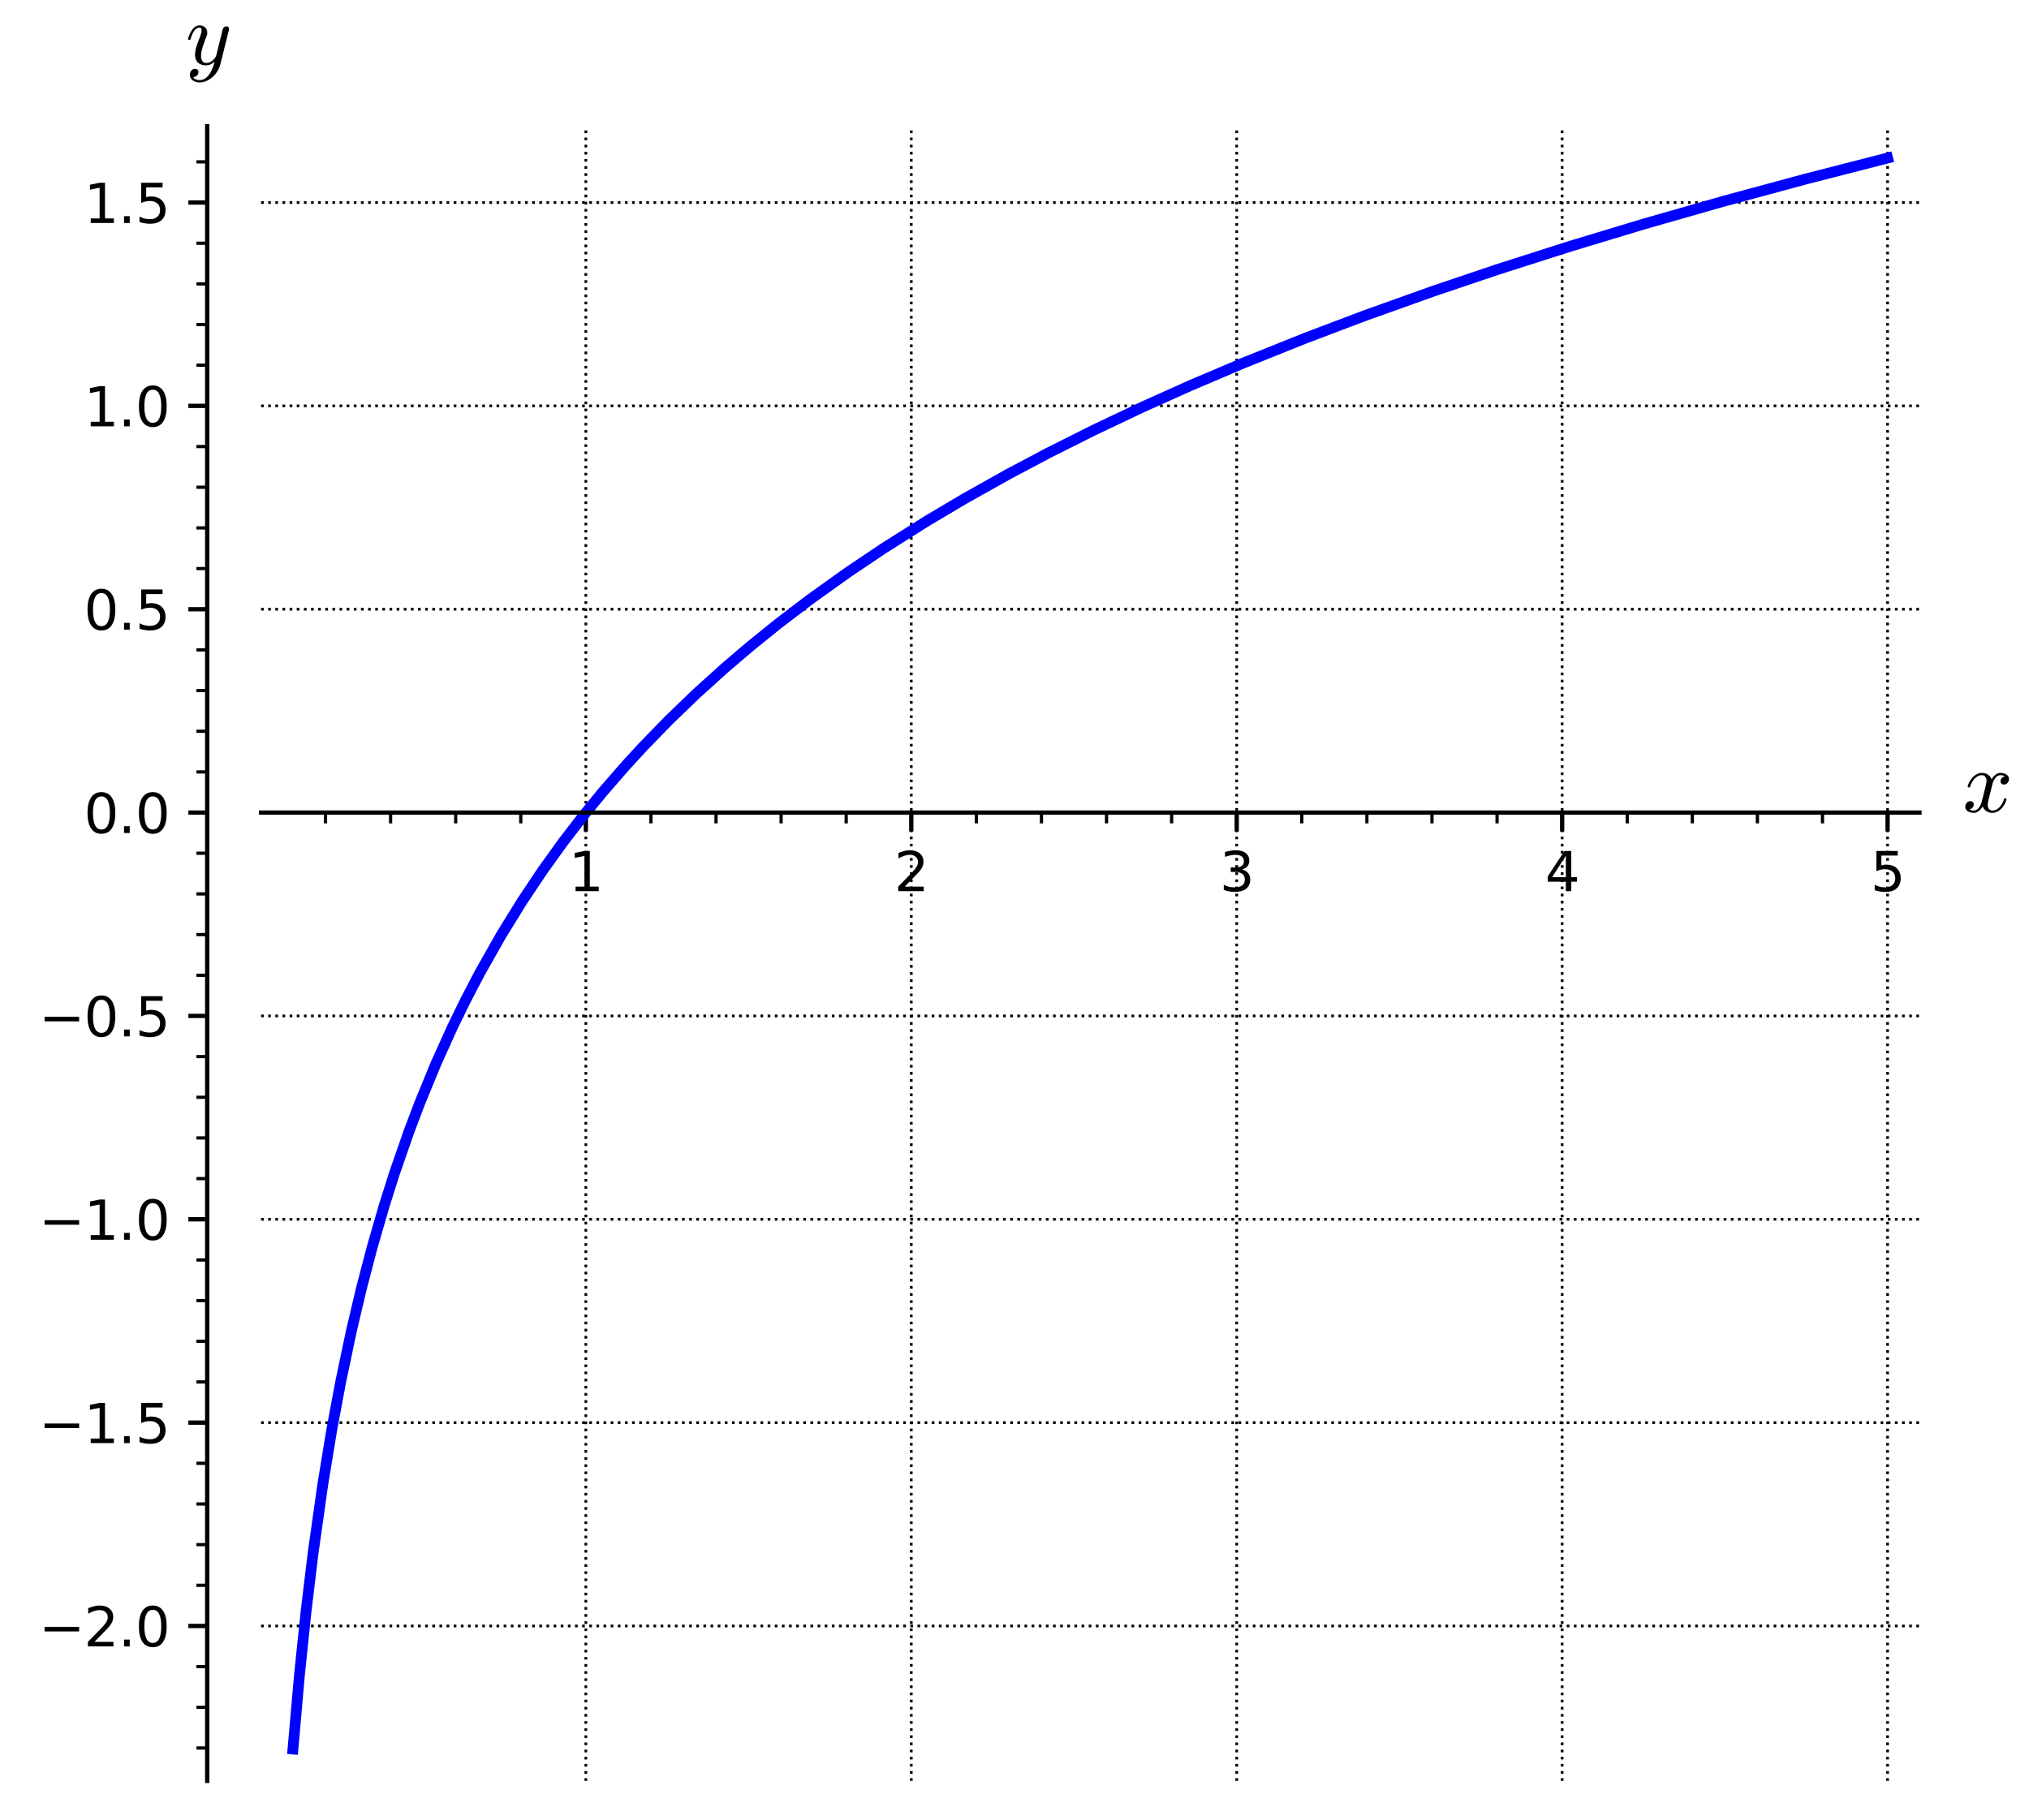 <?xml version="1.0" encoding="utf-8" standalone="no"?>
<!DOCTYPE svg PUBLIC "-//W3C//DTD SVG 1.1//EN"
  "http://www.w3.org/Graphics/SVG/1.1/DTD/svg11.dtd">
<svg xmlns:xlink="http://www.w3.org/1999/xlink" width="376.81pt" height="338.002pt" viewBox="0 0 376.81 338.002" xmlns="http://www.w3.org/2000/svg" version="1.1">
 <defs>
  <style type="text/css">*{stroke-linejoin: round; stroke-linecap: butt}</style>
 </defs>
 <g id="figure_1">
  <g id="patch_1">
   <path d="M -0 338.002 
L 376.81 338.002 
L 376.81 0 
L -0 0 
z
" style="fill: #ffffff"/>
  </g>
  <g id="axes_1">
   <g id="patch_2">
    <path d="M 48.483 330.803 
L 356.47 330.803 
L 356.47 23.442 
L 48.483 23.442 
z
" style="fill: #ffffff"/>
   </g>
   <g id="matplotlib.axis_1">
    <g id="xtick_1">
     <g id="line2d_1">
      <path d="M 108.799 330.803 
L 108.799 23.442 
" clip-path="url(#p2b6eb69bd6)" style="fill: none; stroke-dasharray: 0.5,0.825; stroke-dashoffset: 0; stroke: #000000; stroke-width: 0.5"/>
     </g>
     <g id="line2d_2">
      <defs>
       <path id="mf020f0dbfb" d="M 0 0 
L 0 3.5 
" style="stroke: #000000; stroke-width: 0.8"/>
      </defs>
      <g>
       <use xlink:href="#mf020f0dbfb" x="108.799" y="150.94" style="stroke: #000000; stroke-width: 0.8"/>
      </g>
     </g>
     <g id="text_1">
      <!-- 1 -->
      <g transform="translate(105.618 165.539) scale(0.1 -0.1)">
       <defs>
        <path id="DejaVuSans-31" d="M 794 531 
L 1825 531 
L 1825 4091 
L 703 3866 
L 703 4441 
L 1819 4666 
L 2450 4666 
L 2450 531 
L 3481 531 
L 3481 0 
L 794 0 
L 794 531 
z
" transform="scale(0.016)"/>
       </defs>
       <use xlink:href="#DejaVuSans-31"/>
      </g>
     </g>
    </g>
    <g id="xtick_2">
     <g id="line2d_3">
      <path d="M 169.236 330.803 
L 169.236 23.442 
" clip-path="url(#p2b6eb69bd6)" style="fill: none; stroke-dasharray: 0.5,0.825; stroke-dashoffset: 0; stroke: #000000; stroke-width: 0.5"/>
     </g>
     <g id="line2d_4">
      <g>
       <use xlink:href="#mf020f0dbfb" x="169.236" y="150.94" style="stroke: #000000; stroke-width: 0.8"/>
      </g>
     </g>
     <g id="text_2">
      <!-- 2 -->
      <g transform="translate(166.055 165.539) scale(0.1 -0.1)">
       <defs>
        <path id="DejaVuSans-32" d="M 1228 531 
L 3431 531 
L 3431 0 
L 469 0 
L 469 531 
Q 828 903 1448 1529 
Q 2069 2156 2228 2338 
Q 2531 2678 2651 2914 
Q 2772 3150 2772 3378 
Q 2772 3750 2511 3984 
Q 2250 4219 1831 4219 
Q 1534 4219 1204 4116 
Q 875 4013 500 3803 
L 500 4441 
Q 881 4594 1212 4672 
Q 1544 4750 1819 4750 
Q 2544 4750 2975 4387 
Q 3406 4025 3406 3419 
Q 3406 3131 3298 2873 
Q 3191 2616 2906 2266 
Q 2828 2175 2409 1742 
Q 1991 1309 1228 531 
z
" transform="scale(0.016)"/>
       </defs>
       <use xlink:href="#DejaVuSans-32"/>
      </g>
     </g>
    </g>
    <g id="xtick_3">
     <g id="line2d_5">
      <path d="M 229.673 330.803 
L 229.673 23.442 
" clip-path="url(#p2b6eb69bd6)" style="fill: none; stroke-dasharray: 0.5,0.825; stroke-dashoffset: 0; stroke: #000000; stroke-width: 0.5"/>
     </g>
     <g id="line2d_6">
      <g>
       <use xlink:href="#mf020f0dbfb" x="229.673" y="150.94" style="stroke: #000000; stroke-width: 0.8"/>
      </g>
     </g>
     <g id="text_3">
      <!-- 3 -->
      <g transform="translate(226.492 165.539) scale(0.1 -0.1)">
       <defs>
        <path id="DejaVuSans-33" d="M 2597 2516 
Q 3050 2419 3304 2112 
Q 3559 1806 3559 1356 
Q 3559 666 3084 287 
Q 2609 -91 1734 -91 
Q 1441 -91 1130 -33 
Q 819 25 488 141 
L 488 750 
Q 750 597 1062 519 
Q 1375 441 1716 441 
Q 2309 441 2620 675 
Q 2931 909 2931 1356 
Q 2931 1769 2642 2001 
Q 2353 2234 1838 2234 
L 1294 2234 
L 1294 2753 
L 1863 2753 
Q 2328 2753 2575 2939 
Q 2822 3125 2822 3475 
Q 2822 3834 2567 4026 
Q 2313 4219 1838 4219 
Q 1578 4219 1281 4162 
Q 984 4106 628 3988 
L 628 4550 
Q 988 4650 1302 4700 
Q 1616 4750 1894 4750 
Q 2613 4750 3031 4423 
Q 3450 4097 3450 3541 
Q 3450 3153 3228 2886 
Q 3006 2619 2597 2516 
z
" transform="scale(0.016)"/>
       </defs>
       <use xlink:href="#DejaVuSans-33"/>
      </g>
     </g>
    </g>
    <g id="xtick_4">
     <g id="line2d_7">
      <path d="M 290.11 330.803 
L 290.11 23.442 
" clip-path="url(#p2b6eb69bd6)" style="fill: none; stroke-dasharray: 0.5,0.825; stroke-dashoffset: 0; stroke: #000000; stroke-width: 0.5"/>
     </g>
     <g id="line2d_8">
      <g>
       <use xlink:href="#mf020f0dbfb" x="290.11" y="150.94" style="stroke: #000000; stroke-width: 0.8"/>
      </g>
     </g>
     <g id="text_4">
      <!-- 4 -->
      <g transform="translate(286.929 165.539) scale(0.1 -0.1)">
       <defs>
        <path id="DejaVuSans-34" d="M 2419 4116 
L 825 1625 
L 2419 1625 
L 2419 4116 
z
M 2253 4666 
L 3047 4666 
L 3047 1625 
L 3713 1625 
L 3713 1100 
L 3047 1100 
L 3047 0 
L 2419 0 
L 2419 1100 
L 313 1100 
L 313 1709 
L 2253 4666 
z
" transform="scale(0.016)"/>
       </defs>
       <use xlink:href="#DejaVuSans-34"/>
      </g>
     </g>
    </g>
    <g id="xtick_5">
     <g id="line2d_9">
      <path d="M 350.547 330.803 
L 350.547 23.442 
" clip-path="url(#p2b6eb69bd6)" style="fill: none; stroke-dasharray: 0.5,0.825; stroke-dashoffset: 0; stroke: #000000; stroke-width: 0.5"/>
     </g>
     <g id="line2d_10">
      <g>
       <use xlink:href="#mf020f0dbfb" x="350.547" y="150.94" style="stroke: #000000; stroke-width: 0.8"/>
      </g>
     </g>
     <g id="text_5">
      <!-- 5 -->
      <g transform="translate(347.365 165.539) scale(0.1 -0.1)">
       <defs>
        <path id="DejaVuSans-35" d="M 691 4666 
L 3169 4666 
L 3169 4134 
L 1269 4134 
L 1269 2991 
Q 1406 3038 1543 3061 
Q 1681 3084 1819 3084 
Q 2600 3084 3056 2656 
Q 3513 2228 3513 1497 
Q 3513 744 3044 326 
Q 2575 -91 1722 -91 
Q 1428 -91 1123 -41 
Q 819 9 494 109 
L 494 744 
Q 775 591 1075 516 
Q 1375 441 1709 441 
Q 2250 441 2565 725 
Q 2881 1009 2881 1497 
Q 2881 1984 2565 2268 
Q 2250 2553 1709 2553 
Q 1456 2553 1204 2497 
Q 953 2441 691 2322 
L 691 4666 
z
" transform="scale(0.016)"/>
       </defs>
       <use xlink:href="#DejaVuSans-35"/>
      </g>
     </g>
    </g>
    <g id="xtick_6">
     <g id="line2d_11">
      <defs>
       <path id="m8e3f879bb2" d="M 0 0 
L 0 2 
" style="stroke: #000000; stroke-width: 0.6"/>
      </defs>
      <g>
       <use xlink:href="#m8e3f879bb2" x="60.449" y="150.94" style="stroke: #000000; stroke-width: 0.6"/>
      </g>
     </g>
    </g>
    <g id="xtick_7">
     <g id="line2d_12">
      <g>
       <use xlink:href="#m8e3f879bb2" x="72.537" y="150.94" style="stroke: #000000; stroke-width: 0.6"/>
      </g>
     </g>
    </g>
    <g id="xtick_8">
     <g id="line2d_13">
      <g>
       <use xlink:href="#m8e3f879bb2" x="84.624" y="150.94" style="stroke: #000000; stroke-width: 0.6"/>
      </g>
     </g>
    </g>
    <g id="xtick_9">
     <g id="line2d_14">
      <g>
       <use xlink:href="#m8e3f879bb2" x="96.712" y="150.94" style="stroke: #000000; stroke-width: 0.6"/>
      </g>
     </g>
    </g>
    <g id="xtick_10">
     <g id="line2d_15">
      <g>
       <use xlink:href="#m8e3f879bb2" x="120.886" y="150.94" style="stroke: #000000; stroke-width: 0.6"/>
      </g>
     </g>
    </g>
    <g id="xtick_11">
     <g id="line2d_16">
      <g>
       <use xlink:href="#m8e3f879bb2" x="132.974" y="150.94" style="stroke: #000000; stroke-width: 0.6"/>
      </g>
     </g>
    </g>
    <g id="xtick_12">
     <g id="line2d_17">
      <g>
       <use xlink:href="#m8e3f879bb2" x="145.061" y="150.94" style="stroke: #000000; stroke-width: 0.6"/>
      </g>
     </g>
    </g>
    <g id="xtick_13">
     <g id="line2d_18">
      <g>
       <use xlink:href="#m8e3f879bb2" x="157.148" y="150.94" style="stroke: #000000; stroke-width: 0.6"/>
      </g>
     </g>
    </g>
    <g id="xtick_14">
     <g id="line2d_19">
      <g>
       <use xlink:href="#m8e3f879bb2" x="181.323" y="150.94" style="stroke: #000000; stroke-width: 0.6"/>
      </g>
     </g>
    </g>
    <g id="xtick_15">
     <g id="line2d_20">
      <g>
       <use xlink:href="#m8e3f879bb2" x="193.411" y="150.94" style="stroke: #000000; stroke-width: 0.6"/>
      </g>
     </g>
    </g>
    <g id="xtick_16">
     <g id="line2d_21">
      <g>
       <use xlink:href="#m8e3f879bb2" x="205.498" y="150.94" style="stroke: #000000; stroke-width: 0.6"/>
      </g>
     </g>
    </g>
    <g id="xtick_17">
     <g id="line2d_22">
      <g>
       <use xlink:href="#m8e3f879bb2" x="217.585" y="150.94" style="stroke: #000000; stroke-width: 0.6"/>
      </g>
     </g>
    </g>
    <g id="xtick_18">
     <g id="line2d_23">
      <g>
       <use xlink:href="#m8e3f879bb2" x="241.76" y="150.94" style="stroke: #000000; stroke-width: 0.6"/>
      </g>
     </g>
    </g>
    <g id="xtick_19">
     <g id="line2d_24">
      <g>
       <use xlink:href="#m8e3f879bb2" x="253.848" y="150.94" style="stroke: #000000; stroke-width: 0.6"/>
      </g>
     </g>
    </g>
    <g id="xtick_20">
     <g id="line2d_25">
      <g>
       <use xlink:href="#m8e3f879bb2" x="265.935" y="150.94" style="stroke: #000000; stroke-width: 0.6"/>
      </g>
     </g>
    </g>
    <g id="xtick_21">
     <g id="line2d_26">
      <g>
       <use xlink:href="#m8e3f879bb2" x="278.022" y="150.94" style="stroke: #000000; stroke-width: 0.6"/>
      </g>
     </g>
    </g>
    <g id="xtick_22">
     <g id="line2d_27">
      <g>
       <use xlink:href="#m8e3f879bb2" x="302.197" y="150.94" style="stroke: #000000; stroke-width: 0.6"/>
      </g>
     </g>
    </g>
    <g id="xtick_23">
     <g id="line2d_28">
      <g>
       <use xlink:href="#m8e3f879bb2" x="314.285" y="150.94" style="stroke: #000000; stroke-width: 0.6"/>
      </g>
     </g>
    </g>
    <g id="xtick_24">
     <g id="line2d_29">
      <g>
       <use xlink:href="#m8e3f879bb2" x="326.372" y="150.94" style="stroke: #000000; stroke-width: 0.6"/>
      </g>
     </g>
    </g>
    <g id="xtick_25">
     <g id="line2d_30">
      <g>
       <use xlink:href="#m8e3f879bb2" x="338.459" y="150.94" style="stroke: #000000; stroke-width: 0.6"/>
      </g>
     </g>
    </g>
    <g id="text_6">
     <!-- $x$ -->
     <g transform="translate(364.47 150.94) scale(0.16 -0.16)">
      <defs>
       <path id="Cmmi10-78" d="M 500 184 
Q 613 97 819 97 
Q 1019 97 1172 289 
Q 1325 481 1381 709 
L 1672 1844 
Q 1741 2153 1741 2266 
Q 1741 2425 1652 2544 
Q 1563 2663 1403 2663 
Q 1200 2663 1022 2536 
Q 844 2409 722 2214 
Q 600 2019 550 1819 
Q 538 1778 500 1778 
L 422 1778 
Q 372 1778 372 1838 
L 372 1856 
Q 434 2094 584 2320 
Q 734 2547 951 2687 
Q 1169 2828 1416 2828 
Q 1650 2828 1839 2703 
Q 2028 2578 2106 2363 
Q 2216 2559 2386 2693 
Q 2556 2828 2759 2828 
Q 2897 2828 3040 2779 
Q 3184 2731 3275 2631 
Q 3366 2531 3366 2381 
Q 3366 2219 3261 2101 
Q 3156 1984 2994 1984 
Q 2891 1984 2822 2050 
Q 2753 2116 2753 2216 
Q 2753 2350 2845 2451 
Q 2938 2553 3066 2572 
Q 2950 2663 2747 2663 
Q 2541 2663 2389 2472 
Q 2238 2281 2175 2047 
L 1894 916 
Q 1825 659 1825 494 
Q 1825 331 1917 214 
Q 2009 97 2163 97 
Q 2463 97 2698 361 
Q 2934 625 3009 941 
Q 3022 978 3059 978 
L 3138 978 
Q 3163 978 3178 961 
Q 3194 944 3194 922 
Q 3194 916 3188 903 
Q 3097 522 2806 225 
Q 2516 -72 2150 -72 
Q 1916 -72 1727 54 
Q 1538 181 1459 397 
Q 1359 209 1182 68 
Q 1006 -72 806 -72 
Q 669 -72 523 -23 
Q 378 25 287 125 
Q 197 225 197 378 
Q 197 528 301 651 
Q 406 775 563 775 
Q 669 775 741 711 
Q 813 647 813 544 
Q 813 409 723 309 
Q 634 209 500 184 
z
" transform="scale(0.016)"/>
      </defs>
      <use xlink:href="#Cmmi10-78" transform="translate(0 0.812)"/>
     </g>
    </g>
   </g>
   <g id="matplotlib.axis_2">
    <g id="ytick_1">
     <g id="line2d_31">
      <path d="M 48.483 302.033 
L 356.47 302.033 
" clip-path="url(#p2b6eb69bd6)" style="fill: none; stroke-dasharray: 0.5,0.825; stroke-dashoffset: 0; stroke: #000000; stroke-width: 0.5"/>
     </g>
     <g id="line2d_32">
      <defs>
       <path id="m5413048254" d="M 0 0 
L -3.5 0 
" style="stroke: #000000; stroke-width: 0.8"/>
      </defs>
      <g>
       <use xlink:href="#m5413048254" x="38.483" y="302.033" style="stroke: #000000; stroke-width: 0.8"/>
      </g>
     </g>
     <g id="text_7">
      <!-- −2.0 -->
      <g transform="translate(7.2 305.832) scale(0.1 -0.1)">
       <defs>
        <path id="DejaVuSans-2212" d="M 678 2272 
L 4684 2272 
L 4684 1741 
L 678 1741 
L 678 2272 
z
" transform="scale(0.016)"/>
        <path id="DejaVuSans-2e" d="M 684 794 
L 1344 794 
L 1344 0 
L 684 0 
L 684 794 
z
" transform="scale(0.016)"/>
        <path id="DejaVuSans-30" d="M 2034 4250 
Q 1547 4250 1301 3770 
Q 1056 3291 1056 2328 
Q 1056 1369 1301 889 
Q 1547 409 2034 409 
Q 2525 409 2770 889 
Q 3016 1369 3016 2328 
Q 3016 3291 2770 3770 
Q 2525 4250 2034 4250 
z
M 2034 4750 
Q 2819 4750 3233 4129 
Q 3647 3509 3647 2328 
Q 3647 1150 3233 529 
Q 2819 -91 2034 -91 
Q 1250 -91 836 529 
Q 422 1150 422 2328 
Q 422 3509 836 4129 
Q 1250 4750 2034 4750 
z
" transform="scale(0.016)"/>
       </defs>
       <use xlink:href="#DejaVuSans-2212"/>
       <use xlink:href="#DejaVuSans-32" transform="translate(83.789 0)"/>
       <use xlink:href="#DejaVuSans-2e" transform="translate(147.412 0)"/>
       <use xlink:href="#DejaVuSans-30" transform="translate(179.199 0)"/>
      </g>
     </g>
    </g>
    <g id="ytick_2">
     <g id="line2d_33">
      <path d="M 48.483 264.259 
L 356.47 264.259 
" clip-path="url(#p2b6eb69bd6)" style="fill: none; stroke-dasharray: 0.5,0.825; stroke-dashoffset: 0; stroke: #000000; stroke-width: 0.5"/>
     </g>
     <g id="line2d_34">
      <g>
       <use xlink:href="#m5413048254" x="38.483" y="264.259" style="stroke: #000000; stroke-width: 0.8"/>
      </g>
     </g>
     <g id="text_8">
      <!-- −1.5 -->
      <g transform="translate(7.2 268.059) scale(0.1 -0.1)">
       <use xlink:href="#DejaVuSans-2212"/>
       <use xlink:href="#DejaVuSans-31" transform="translate(83.789 0)"/>
       <use xlink:href="#DejaVuSans-2e" transform="translate(147.412 0)"/>
       <use xlink:href="#DejaVuSans-35" transform="translate(179.199 0)"/>
      </g>
     </g>
    </g>
    <g id="ytick_3">
     <g id="line2d_35">
      <path d="M 48.483 226.486 
L 356.47 226.486 
" clip-path="url(#p2b6eb69bd6)" style="fill: none; stroke-dasharray: 0.5,0.825; stroke-dashoffset: 0; stroke: #000000; stroke-width: 0.5"/>
     </g>
     <g id="line2d_36">
      <g>
       <use xlink:href="#m5413048254" x="38.483" y="226.486" style="stroke: #000000; stroke-width: 0.8"/>
      </g>
     </g>
     <g id="text_9">
      <!-- −1.0 -->
      <g transform="translate(7.2 230.286) scale(0.1 -0.1)">
       <use xlink:href="#DejaVuSans-2212"/>
       <use xlink:href="#DejaVuSans-31" transform="translate(83.789 0)"/>
       <use xlink:href="#DejaVuSans-2e" transform="translate(147.412 0)"/>
       <use xlink:href="#DejaVuSans-30" transform="translate(179.199 0)"/>
      </g>
     </g>
    </g>
    <g id="ytick_4">
     <g id="line2d_37">
      <path d="M 48.483 188.713 
L 356.47 188.713 
" clip-path="url(#p2b6eb69bd6)" style="fill: none; stroke-dasharray: 0.5,0.825; stroke-dashoffset: 0; stroke: #000000; stroke-width: 0.5"/>
     </g>
     <g id="line2d_38">
      <g>
       <use xlink:href="#m5413048254" x="38.483" y="188.713" style="stroke: #000000; stroke-width: 0.8"/>
      </g>
     </g>
     <g id="text_10">
      <!-- −0.5 -->
      <g transform="translate(7.2 192.513) scale(0.1 -0.1)">
       <use xlink:href="#DejaVuSans-2212"/>
       <use xlink:href="#DejaVuSans-30" transform="translate(83.789 0)"/>
       <use xlink:href="#DejaVuSans-2e" transform="translate(147.412 0)"/>
       <use xlink:href="#DejaVuSans-35" transform="translate(179.199 0)"/>
      </g>
     </g>
    </g>
    <g id="ytick_5">
     <g id="line2d_39">
      <path d="M 48.483 150.94 
L 356.47 150.94 
" clip-path="url(#p2b6eb69bd6)" style="fill: none; stroke-dasharray: 0.5,0.825; stroke-dashoffset: 0; stroke: #000000; stroke-width: 0.5"/>
     </g>
     <g id="line2d_40">
      <g>
       <use xlink:href="#m5413048254" x="38.483" y="150.94" style="stroke: #000000; stroke-width: 0.8"/>
      </g>
     </g>
     <g id="text_11">
      <!-- 0.0 -->
      <g transform="translate(15.58 154.739) scale(0.1 -0.1)">
       <use xlink:href="#DejaVuSans-30"/>
       <use xlink:href="#DejaVuSans-2e" transform="translate(63.623 0)"/>
       <use xlink:href="#DejaVuSans-30" transform="translate(95.41 0)"/>
      </g>
     </g>
    </g>
    <g id="ytick_6">
     <g id="line2d_41">
      <path d="M 48.483 113.167 
L 356.47 113.167 
" clip-path="url(#p2b6eb69bd6)" style="fill: none; stroke-dasharray: 0.5,0.825; stroke-dashoffset: 0; stroke: #000000; stroke-width: 0.5"/>
     </g>
     <g id="line2d_42">
      <g>
       <use xlink:href="#m5413048254" x="38.483" y="113.167" style="stroke: #000000; stroke-width: 0.8"/>
      </g>
     </g>
     <g id="text_12">
      <!-- 0.5 -->
      <g transform="translate(15.58 116.966) scale(0.1 -0.1)">
       <use xlink:href="#DejaVuSans-30"/>
       <use xlink:href="#DejaVuSans-2e" transform="translate(63.623 0)"/>
       <use xlink:href="#DejaVuSans-35" transform="translate(95.41 0)"/>
      </g>
     </g>
    </g>
    <g id="ytick_7">
     <g id="line2d_43">
      <path d="M 48.483 75.394 
L 356.47 75.394 
" clip-path="url(#p2b6eb69bd6)" style="fill: none; stroke-dasharray: 0.5,0.825; stroke-dashoffset: 0; stroke: #000000; stroke-width: 0.5"/>
     </g>
     <g id="line2d_44">
      <g>
       <use xlink:href="#m5413048254" x="38.483" y="75.394" style="stroke: #000000; stroke-width: 0.8"/>
      </g>
     </g>
     <g id="text_13">
      <!-- 1.0 -->
      <g transform="translate(15.58 79.193) scale(0.1 -0.1)">
       <use xlink:href="#DejaVuSans-31"/>
       <use xlink:href="#DejaVuSans-2e" transform="translate(63.623 0)"/>
       <use xlink:href="#DejaVuSans-30" transform="translate(95.41 0)"/>
      </g>
     </g>
    </g>
    <g id="ytick_8">
     <g id="line2d_45">
      <path d="M 48.483 37.621 
L 356.47 37.621 
" clip-path="url(#p2b6eb69bd6)" style="fill: none; stroke-dasharray: 0.5,0.825; stroke-dashoffset: 0; stroke: #000000; stroke-width: 0.5"/>
     </g>
     <g id="line2d_46">
      <g>
       <use xlink:href="#m5413048254" x="38.483" y="37.621" style="stroke: #000000; stroke-width: 0.8"/>
      </g>
     </g>
     <g id="text_14">
      <!-- 1.5 -->
      <g transform="translate(15.58 41.42) scale(0.1 -0.1)">
       <use xlink:href="#DejaVuSans-31"/>
       <use xlink:href="#DejaVuSans-2e" transform="translate(63.623 0)"/>
       <use xlink:href="#DejaVuSans-35" transform="translate(95.41 0)"/>
      </g>
     </g>
    </g>
    <g id="ytick_9">
     <g id="line2d_47">
      <defs>
       <path id="m5539f1839b" d="M 0 0 
L -2 0 
" style="stroke: #000000; stroke-width: 0.6"/>
      </defs>
      <g>
       <use xlink:href="#m5539f1839b" x="38.483" y="324.696" style="stroke: #000000; stroke-width: 0.6"/>
      </g>
     </g>
    </g>
    <g id="ytick_10">
     <g id="line2d_48">
      <g>
       <use xlink:href="#m5539f1839b" x="38.483" y="317.142" style="stroke: #000000; stroke-width: 0.6"/>
      </g>
     </g>
    </g>
    <g id="ytick_11">
     <g id="line2d_49">
      <g>
       <use xlink:href="#m5539f1839b" x="38.483" y="309.587" style="stroke: #000000; stroke-width: 0.6"/>
      </g>
     </g>
    </g>
    <g id="ytick_12">
     <g id="line2d_50">
      <g>
       <use xlink:href="#m5539f1839b" x="38.483" y="294.478" style="stroke: #000000; stroke-width: 0.6"/>
      </g>
     </g>
    </g>
    <g id="ytick_13">
     <g id="line2d_51">
      <g>
       <use xlink:href="#m5539f1839b" x="38.483" y="286.923" style="stroke: #000000; stroke-width: 0.6"/>
      </g>
     </g>
    </g>
    <g id="ytick_14">
     <g id="line2d_52">
      <g>
       <use xlink:href="#m5539f1839b" x="38.483" y="279.369" style="stroke: #000000; stroke-width: 0.6"/>
      </g>
     </g>
    </g>
    <g id="ytick_15">
     <g id="line2d_53">
      <g>
       <use xlink:href="#m5539f1839b" x="38.483" y="271.814" style="stroke: #000000; stroke-width: 0.6"/>
      </g>
     </g>
    </g>
    <g id="ytick_16">
     <g id="line2d_54">
      <g>
       <use xlink:href="#m5539f1839b" x="38.483" y="256.705" style="stroke: #000000; stroke-width: 0.6"/>
      </g>
     </g>
    </g>
    <g id="ytick_17">
     <g id="line2d_55">
      <g>
       <use xlink:href="#m5539f1839b" x="38.483" y="249.15" style="stroke: #000000; stroke-width: 0.6"/>
      </g>
     </g>
    </g>
    <g id="ytick_18">
     <g id="line2d_56">
      <g>
       <use xlink:href="#m5539f1839b" x="38.483" y="241.596" style="stroke: #000000; stroke-width: 0.6"/>
      </g>
     </g>
    </g>
    <g id="ytick_19">
     <g id="line2d_57">
      <g>
       <use xlink:href="#m5539f1839b" x="38.483" y="234.041" style="stroke: #000000; stroke-width: 0.6"/>
      </g>
     </g>
    </g>
    <g id="ytick_20">
     <g id="line2d_58">
      <g>
       <use xlink:href="#m5539f1839b" x="38.483" y="218.932" style="stroke: #000000; stroke-width: 0.6"/>
      </g>
     </g>
    </g>
    <g id="ytick_21">
     <g id="line2d_59">
      <g>
       <use xlink:href="#m5539f1839b" x="38.483" y="211.377" style="stroke: #000000; stroke-width: 0.6"/>
      </g>
     </g>
    </g>
    <g id="ytick_22">
     <g id="line2d_60">
      <g>
       <use xlink:href="#m5539f1839b" x="38.483" y="203.823" style="stroke: #000000; stroke-width: 0.6"/>
      </g>
     </g>
    </g>
    <g id="ytick_23">
     <g id="line2d_61">
      <g>
       <use xlink:href="#m5539f1839b" x="38.483" y="196.268" style="stroke: #000000; stroke-width: 0.6"/>
      </g>
     </g>
    </g>
    <g id="ytick_24">
     <g id="line2d_62">
      <g>
       <use xlink:href="#m5539f1839b" x="38.483" y="181.159" style="stroke: #000000; stroke-width: 0.6"/>
      </g>
     </g>
    </g>
    <g id="ytick_25">
     <g id="line2d_63">
      <g>
       <use xlink:href="#m5539f1839b" x="38.483" y="173.604" style="stroke: #000000; stroke-width: 0.6"/>
      </g>
     </g>
    </g>
    <g id="ytick_26">
     <g id="line2d_64">
      <g>
       <use xlink:href="#m5539f1839b" x="38.483" y="166.049" style="stroke: #000000; stroke-width: 0.6"/>
      </g>
     </g>
    </g>
    <g id="ytick_27">
     <g id="line2d_65">
      <g>
       <use xlink:href="#m5539f1839b" x="38.483" y="158.495" style="stroke: #000000; stroke-width: 0.6"/>
      </g>
     </g>
    </g>
    <g id="ytick_28">
     <g id="line2d_66">
      <g>
       <use xlink:href="#m5539f1839b" x="38.483" y="143.386" style="stroke: #000000; stroke-width: 0.6"/>
      </g>
     </g>
    </g>
    <g id="ytick_29">
     <g id="line2d_67">
      <g>
       <use xlink:href="#m5539f1839b" x="38.483" y="135.831" style="stroke: #000000; stroke-width: 0.6"/>
      </g>
     </g>
    </g>
    <g id="ytick_30">
     <g id="line2d_68">
      <g>
       <use xlink:href="#m5539f1839b" x="38.483" y="128.276" style="stroke: #000000; stroke-width: 0.6"/>
      </g>
     </g>
    </g>
    <g id="ytick_31">
     <g id="line2d_69">
      <g>
       <use xlink:href="#m5539f1839b" x="38.483" y="120.722" style="stroke: #000000; stroke-width: 0.6"/>
      </g>
     </g>
    </g>
    <g id="ytick_32">
     <g id="line2d_70">
      <g>
       <use xlink:href="#m5539f1839b" x="38.483" y="105.612" style="stroke: #000000; stroke-width: 0.6"/>
      </g>
     </g>
    </g>
    <g id="ytick_33">
     <g id="line2d_71">
      <g>
       <use xlink:href="#m5539f1839b" x="38.483" y="98.058" style="stroke: #000000; stroke-width: 0.6"/>
      </g>
     </g>
    </g>
    <g id="ytick_34">
     <g id="line2d_72">
      <g>
       <use xlink:href="#m5539f1839b" x="38.483" y="90.503" style="stroke: #000000; stroke-width: 0.6"/>
      </g>
     </g>
    </g>
    <g id="ytick_35">
     <g id="line2d_73">
      <g>
       <use xlink:href="#m5539f1839b" x="38.483" y="82.949" style="stroke: #000000; stroke-width: 0.6"/>
      </g>
     </g>
    </g>
    <g id="ytick_36">
     <g id="line2d_74">
      <g>
       <use xlink:href="#m5539f1839b" x="38.483" y="67.839" style="stroke: #000000; stroke-width: 0.6"/>
      </g>
     </g>
    </g>
    <g id="ytick_37">
     <g id="line2d_75">
      <g>
       <use xlink:href="#m5539f1839b" x="38.483" y="60.285" style="stroke: #000000; stroke-width: 0.6"/>
      </g>
     </g>
    </g>
    <g id="ytick_38">
     <g id="line2d_76">
      <g>
       <use xlink:href="#m5539f1839b" x="38.483" y="52.73" style="stroke: #000000; stroke-width: 0.6"/>
      </g>
     </g>
    </g>
    <g id="ytick_39">
     <g id="line2d_77">
      <g>
       <use xlink:href="#m5539f1839b" x="38.483" y="45.176" style="stroke: #000000; stroke-width: 0.6"/>
      </g>
     </g>
    </g>
    <g id="ytick_40">
     <g id="line2d_78">
      <g>
       <use xlink:href="#m5539f1839b" x="38.483" y="30.066" style="stroke: #000000; stroke-width: 0.6"/>
      </g>
     </g>
    </g>
    <g id="text_15">
     <!-- $y$ -->
     <g transform="translate(34.483 12.082) scale(0.16 -0.16)">
      <defs>
       <path id="Cmmi10-79" d="M 538 -916 
Q 672 -1147 1006 -1147 
Q 1309 -1147 1531 -934 
Q 1753 -722 1889 -420 
Q 2025 -119 2100 197 
Q 1816 -72 1484 -72 
Q 1231 -72 1053 15 
Q 875 103 776 276 
Q 678 450 678 697 
Q 678 906 734 1126 
Q 791 1347 892 1617 
Q 994 1888 1069 2088 
Q 1153 2322 1153 2472 
Q 1153 2663 1013 2663 
Q 759 2663 595 2402 
Q 431 2141 353 1819 
Q 341 1778 300 1778 
L 225 1778 
Q 172 1778 172 1838 
L 172 1856 
Q 275 2238 487 2533 
Q 700 2828 1025 2828 
Q 1253 2828 1411 2678 
Q 1569 2528 1569 2297 
Q 1569 2178 1516 2047 
Q 1488 1969 1388 1706 
Q 1288 1444 1234 1272 
Q 1181 1100 1147 934 
Q 1113 769 1113 603 
Q 1113 391 1203 244 
Q 1294 97 1491 97 
Q 1888 97 2203 581 
L 2688 2553 
Q 2709 2638 2787 2698 
Q 2866 2759 2956 2759 
Q 3034 2759 3092 2709 
Q 3150 2659 3150 2578 
Q 3150 2541 3144 2528 
L 2509 -19 
Q 2425 -347 2200 -647 
Q 1975 -947 1658 -1130 
Q 1341 -1313 997 -1313 
Q 831 -1313 668 -1248 
Q 506 -1184 406 -1056 
Q 306 -928 306 -756 
Q 306 -581 409 -453 
Q 513 -325 684 -325 
Q 788 -325 858 -389 
Q 928 -453 928 -556 
Q 928 -703 818 -812 
Q 709 -922 563 -922 
Q 556 -919 550 -917 
Q 544 -916 538 -916 
z
" transform="scale(0.016)"/>
      </defs>
      <use xlink:href="#Cmmi10-79" transform="translate(0 0.812)"/>
     </g>
    </g>
   </g>
   <g id="line2d_79">
    <path d="M 54.406 324.892 
L 55.615 311.113 
L 56.861 299.135 
L 58.156 288.421 
L 59.952 275.7 
L 61.659 265.319 
L 63.277 256.649 
L 65.254 247.243 
L 67.106 239.382 
L 69.129 231.641 
L 71.3 224.131 
L 73.254 217.955 
L 75.95 210.185 
L 77.927 204.957 
L 80.981 197.529 
L 84.074 190.686 
L 86.517 185.687 
L 89.088 180.76 
L 93.078 173.7 
L 97.002 167.345 
L 100.808 161.654 
L 104.607 156.371 
L 108.543 151.26 
L 111.962 147.086 
L 116.206 142.206 
L 119.508 138.616 
L 124.157 133.834 
L 129.237 128.934 
L 134.544 124.132 
L 139.386 120.002 
L 144.593 115.8 
L 150.416 111.362 
L 157.477 106.308 
L 164.199 101.791 
L 172.113 96.798 
L 179.02 92.695 
L 187.228 88.092 
L 194.674 84.147 
L 203.057 79.938 
L 212.169 75.614 
L 221.07 71.616 
L 230.759 67.493 
L 242.432 62.806 
L 253.423 58.645 
L 266.233 54.067 
L 278.141 50.047 
L 291.662 45.727 
L 305.456 41.561 
L 320.132 37.367 
L 335.365 33.247 
L 350.547 29.353 
L 350.547 29.353 
" clip-path="url(#p2b6eb69bd6)" style="fill: none; stroke: #0000ff; stroke-width: 2; stroke-linecap: square"/>
   </g>
   <g id="patch_3">
    <path d="M 38.483 330.803 
L 38.483 23.442 
" style="fill: none; stroke: #000000; stroke-width: 0.8; stroke-linejoin: miter; stroke-linecap: square"/>
   </g>
   <g id="patch_4">
    <path d="M 48.483 150.94 
L 356.47 150.94 
" style="fill: none; stroke: #000000; stroke-width: 0.8; stroke-linejoin: miter; stroke-linecap: square"/>
   </g>
  </g>
 </g>
 <defs>
  <clipPath id="p2b6eb69bd6">
   <rect x="48.483" y="23.442" width="307.987" height="307.36"/>
  </clipPath>
 </defs>
</svg>
